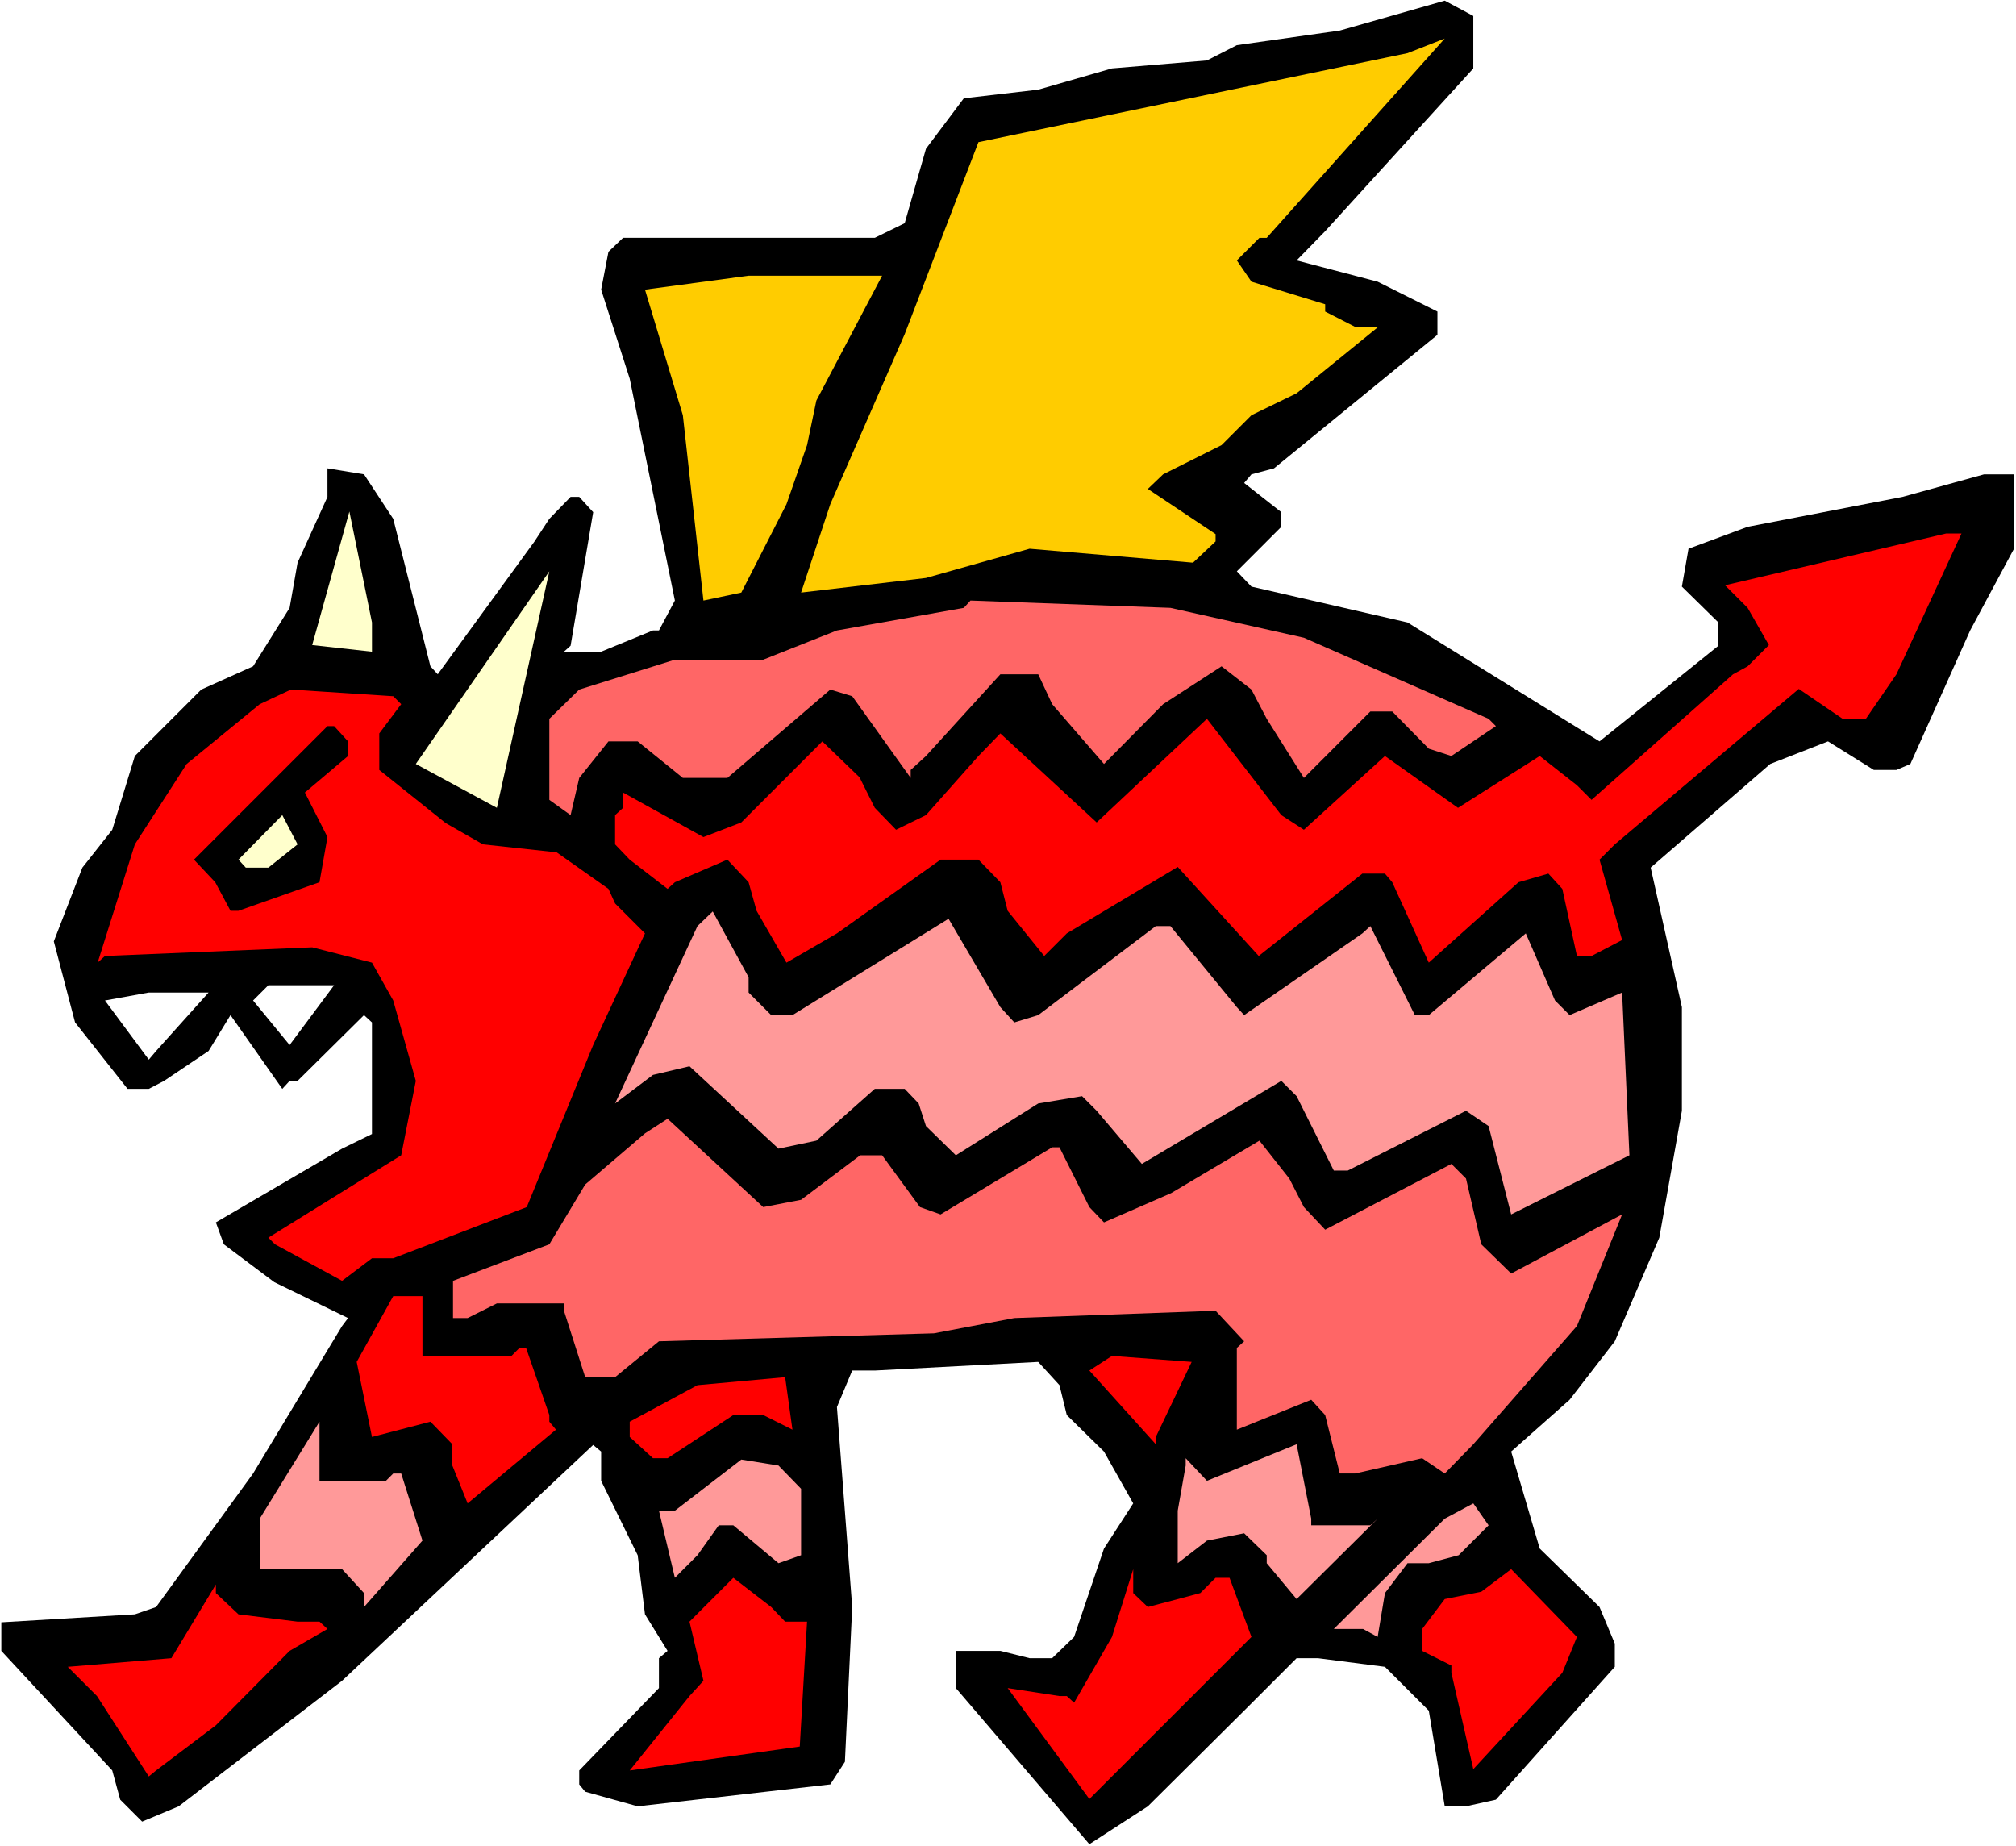 <?xml version="1.0" encoding="UTF-8" standalone="no"?>
<svg
   version="1.0"
   width="129.766mm"
   height="118.826mm"
   id="svg26"
   sodipodi:docname="Devil Creature 2.wmf"
   xmlns:inkscape="http://www.inkscape.org/namespaces/inkscape"
   xmlns:sodipodi="http://sodipodi.sourceforge.net/DTD/sodipodi-0.dtd"
   xmlns="http://www.w3.org/2000/svg"
   xmlns:svg="http://www.w3.org/2000/svg">
  <rect width="100%" height="100%" fill="#333333" stroke="none"/>
  <sodipodi:namedview
     id="namedview26"
     pagecolor="#ffffff"
     bordercolor="#000000"
     borderopacity="0.25"
     inkscape:showpageshadow="2"
     inkscape:pageopacity="0.0"
     inkscape:pagecheckerboard="0"
     inkscape:deskcolor="#d1d1d1"
     inkscape:document-units="mm" />
  <defs
     id="defs1">
    <pattern
       id="WMFhbasepattern"
       patternUnits="userSpaceOnUse"
       width="6"
       height="6"
       x="0"
       y="0" />
  </defs>
  <path
     style="fill:#ffffff;fill-opacity:1;fill-rule:evenodd;stroke:none"
     d="M 0,449.106 H 490.455 V 0 H 0 Z"
     id="path1" />
  <path
     style="fill:#000000;fill-opacity:1;fill-rule:evenodd;stroke:none"
     d="m 358.428,16.646 -36.037,39.594 -6.949,7.111 19.715,5.171 14.544,7.272 v 5.656 l -39.754,32.483 -5.494,1.454 -1.778,2.101 9.05,7.111 v 3.555 l -10.827,10.828 3.555,3.717 37.976,8.727 46.702,28.928 28.926,-23.271 v -5.656 l -8.888,-8.727 1.616,-9.212 14.382,-5.333 37.653,-7.272 19.877,-5.495 h 7.272 v 18.1 l -10.666,19.878 -14.544,32.483 -3.394,1.454 h -5.494 l -11.15,-6.949 -14.059,5.495 -29.088,25.211 7.595,33.937 v 25.211 l -5.494,30.867 -10.827,25.211 -10.989,14.221 -14.221,12.605 6.949,23.595 14.544,14.221 3.717,8.888 v 5.656 l -28.926,32.321 -7.272,1.616 h -5.171 l -3.878,-23.271 -10.666,-10.666 -16.322,-2.101 h -5.171 l -12.766,12.767 -23.432,23.271 -14.221,9.212 -32.482,-37.978 v -9.05 h 10.827 l 7.11,1.778 h 5.494 l 5.333,-5.171 7.272,-21.494 7.11,-10.989 -7.11,-12.605 -9.05,-8.888 -1.778,-7.272 -5.171,-5.656 -39.754,2.101 h -5.494 l -3.717,8.888 3.717,48.644 -1.778,37.654 -3.555,5.495 -46.864,5.333 -12.766,-3.555 -1.454,-1.778 v -3.394 l 19.392,-20.039 v -7.272 l 2.101,-1.778 -5.494,-8.888 -1.778,-14.383 -8.888,-18.1 v -7.111 l -1.939,-1.616 -61.085,57.37 -39.754,30.544 -8.888,3.717 -5.333,-5.333 -1.939,-7.111 -26.987,-29.089 v -6.949 l 32.482,-1.939 5.171,-1.778 23.594,-32.483 21.654,-35.877 1.454,-1.939 -17.938,-8.727 -12.282,-9.212 -1.939,-5.333 30.704,-17.938 7.272,-3.555 V 248.713 L 88.557,246.935 72.397,262.935 H 70.458 l -1.778,1.939 -12.605,-17.938 -5.333,8.727 -10.827,7.272 -3.717,1.939 h -5.171 l -12.766,-16.161 -5.171,-19.716 6.949,-17.938 7.272,-9.212 5.494,-17.938 16.16,-16.161 12.605,-5.656 8.888,-14.221 1.939,-10.989 7.272,-15.999 v -6.949 l 8.888,1.454 7.11,10.828 9.05,35.877 1.778,1.939 23.432,-32.16 3.717,-5.656 5.171,-5.333 h 2.101 l 3.394,3.717 -5.494,32.483 -1.616,1.454 h 9.05 l 12.605,-5.171 h 1.454 l 3.878,-7.272 -10.989,-53.977 -6.949,-21.655 1.778,-9.212 3.555,-3.394 h 61.246 l 7.272,-3.555 5.171,-18.1 9.211,-12.282 18.099,-2.101 17.938,-5.171 23.109,-1.939 7.272,-3.717 25.048,-3.555 25.533,-7.272 6.949,3.717 z"
     id="path2" />
  <path
     style="fill:#ffcc00;fill-opacity:1;fill-rule:evenodd;stroke:none"
     d="m 306.393,57.855 -5.494,5.495 3.555,5.171 17.938,5.495 v 1.778 l 7.272,3.717 h 5.656 l -19.877,16.161 -10.989,5.333 -7.272,7.272 -14.221,7.111 -3.717,3.555 16.483,10.989 v 1.778 l -5.494,5.171 -39.754,-3.394 -25.21,7.111 -30.381,3.555 7.11,-21.494 18.099,-41.371 17.938,-46.704 104.393,-21.655 9.05,-3.555 -43.309,48.482 z"
     id="path3" />
  <path
     style="fill:#ffcc00;fill-opacity:1;fill-rule:evenodd;stroke:none"
     d="m 198.606,97.449 -2.262,10.828 -5.01,14.383 -10.989,21.494 -9.211,1.939 -5.01,-45.088 -9.211,-30.544 25.21,-3.394 h 32.482 z"
     id="path4" />
  <path
     style="fill:#ffffcc;fill-opacity:1;fill-rule:evenodd;stroke:none"
     d="m 90.496,158.536 -14.544,-1.616 9.05,-32.483 5.494,26.988 z"
     id="path5" />
  <path
     style="fill:#ff0000;fill-opacity:1;fill-rule:evenodd;stroke:none"
     d="m 461.367,164.031 -7.434,10.828 h -5.656 l -10.666,-7.272 -44.763,37.816 -3.717,3.717 5.494,19.554 -7.434,3.879 h -3.555 l -3.555,-16.322 -3.394,-3.717 -7.272,2.101 -21.816,19.554 -8.888,-19.554 -1.778,-2.101 h -5.494 l -25.21,20.039 -19.715,-21.655 -26.987,16.161 -5.494,5.495 -8.888,-10.989 -1.778,-6.949 -5.333,-5.495 h -9.211 l -25.21,17.938 -12.282,7.111 -7.272,-12.605 -1.939,-6.949 -5.171,-5.495 -12.766,5.495 -1.778,1.616 -9.211,-7.111 -3.555,-3.717 v -7.111 l 1.939,-1.778 v -3.717 l 19.554,10.828 9.211,-3.555 19.715,-19.716 9.05,8.727 3.717,7.434 5.171,5.333 7.272,-3.555 12.766,-14.383 5.333,-5.495 23.432,21.655 26.826,-25.211 18.099,23.433 5.494,3.555 19.715,-17.938 17.776,12.605 19.877,-12.605 9.05,7.111 3.555,3.555 34.421,-30.544 3.555,-1.939 5.171,-5.171 -5.171,-9.05 -5.494,-5.495 53.813,-12.605 h 3.717 z"
     id="path6" />
  <path
     style="fill:#ffffcc;fill-opacity:1;fill-rule:evenodd;stroke:none"
     d="m 101.161,185.848 32.482,-46.866 -12.766,57.532 z"
     id="path7" />
  <path
     style="fill:#ff6666;fill-opacity:1;fill-rule:evenodd;stroke:none"
     d="m 317.22,155.143 44.925,19.716 1.778,1.778 -10.827,7.272 -5.494,-1.778 -8.888,-9.05 h -5.333 l -16.16,16.161 -9.05,-14.383 -3.717,-7.111 -7.272,-5.656 -14.221,9.212 -14.382,14.545 -12.605,-14.545 -3.394,-7.272 h -9.211 l -18.099,19.878 -3.717,3.394 v 1.939 l -14.221,-19.878 -5.333,-1.616 -25.048,21.494 h -10.827 l -10.989,-8.888 h -7.11 l -7.11,8.888 -2.101,9.05 -5.171,-3.717 v -19.716 l 7.272,-7.111 23.27,-7.272 h 21.493 l 17.938,-7.111 30.866,-5.495 1.616,-1.778 48.642,1.778 z"
     id="path8" />
  <path
     style="fill:#ff0000;fill-opacity:1;fill-rule:evenodd;stroke:none"
     d="m 97.606,171.303 -5.333,7.111 v 8.888 l 16.16,12.929 9.05,5.171 17.938,1.939 12.605,8.888 1.616,3.555 7.272,7.272 -12.605,27.15 -16.16,39.432 -32.482,12.444 h -5.171 l -7.272,5.495 -16.322,-8.888 -1.616,-1.616 32.32,-20.039 3.555,-18.1 -5.494,-19.554 -5.171,-9.212 -14.544,-3.717 -50.419,2.101 -1.778,1.616 9.05,-28.766 12.605,-19.554 17.776,-14.545 7.595,-3.555 24.886,1.616 z"
     id="path9" />
  <path
     style="fill:#000000;fill-opacity:1;fill-rule:evenodd;stroke:none"
     d="m 84.678,180.353 v 3.555 l -10.504,8.888 5.494,10.828 -1.939,10.989 -19.715,6.949 h -1.939 l -3.717,-6.949 -5.171,-5.495 32.482,-32.483 h 1.616 z"
     id="path10" />
  <path
     style="fill:#ffffcc;fill-opacity:1;fill-rule:evenodd;stroke:none"
     d="m 65.286,211.059 h -5.494 l -1.778,-1.939 10.666,-10.828 3.717,7.111 z"
     id="path11" />
  <path
     style="fill:#ff9999;fill-opacity:1;fill-rule:evenodd;stroke:none"
     d="m 182.123,241.441 5.494,5.495 h 5.171 l 37.976,-23.433 12.605,21.494 3.394,3.717 5.818,-1.778 28.603,-21.655 h 3.555 l 16.16,19.716 1.778,1.939 28.765,-19.878 1.939,-1.778 10.827,21.655 h 3.394 l 23.594,-19.878 7.11,16.322 3.555,3.555 12.766,-5.495 1.778,39.594 -28.765,14.383 -5.494,-21.494 -5.494,-3.717 -28.765,14.545 h -3.394 l -9.05,-18.1 -3.717,-3.717 -33.936,20.201 -10.989,-12.929 -3.555,-3.555 -10.666,1.778 -20.038,12.605 -7.272,-7.111 -1.778,-5.495 -3.394,-3.555 h -7.272 l -14.221,12.605 -9.211,1.939 -21.654,-20.039 -8.888,2.101 -9.211,6.949 20.038,-43.149 3.717,-3.555 8.726,15.999 z"
     id="path12" />
  <path
     style="fill:#ffffff;fill-opacity:1;fill-rule:evenodd;stroke:none"
     d="m 70.458,254.208 -8.888,-10.828 3.717,-3.717 h 15.998 z"
     id="path13" />
  <path
     style="fill:#ffffff;fill-opacity:1;fill-rule:evenodd;stroke:none"
     d="m 37.976,255.662 -1.778,2.101 -10.666,-14.383 10.666,-1.939 h 14.544 z"
     id="path14" />
  <path
     style="fill:#ff6666;fill-opacity:1;fill-rule:evenodd;stroke:none"
     d="m 194.889,291.862 14.382,-10.828 h 5.333 l 9.211,12.605 5.01,1.778 27.149,-16.322 h 1.778 l 7.272,14.545 3.555,3.717 16.322,-7.111 21.493,-12.767 7.272,9.212 3.555,6.949 5.171,5.495 30.704,-15.999 3.555,3.555 3.717,15.999 7.272,7.111 26.987,-14.383 -10.989,27.15 -25.21,28.766 -6.949,7.111 -5.494,-3.717 -16.322,3.717 h -3.717 l -3.555,-14.221 -3.394,-3.717 -18.099,7.272 V 327.901 l 1.778,-1.616 -6.949,-7.434 -48.965,1.778 -19.554,3.717 -66.902,1.939 -10.666,8.727 h -7.272 l -5.171,-16.161 v -1.778 h -16.322 l -7.11,3.555 h -3.555 v -9.05 l 23.432,-8.888 8.726,-14.545 14.544,-12.444 5.494,-3.555 23.27,21.494 z"
     id="path15" />
  <path
     style="fill:#ff0000;fill-opacity:1;fill-rule:evenodd;stroke:none"
     d="m 102.777,329.84 h 21.654 l 1.939,-1.939 h 1.616 l 5.656,16.322 v 1.616 l 1.616,1.939 -21.493,17.938 -3.717,-9.212 v -5.171 l -5.333,-5.495 -14.221,3.717 -3.717,-18.262 8.888,-15.999 h 7.11 z"
     id="path16" />
  <path
     style="fill:#ff0000;fill-opacity:1;fill-rule:evenodd;stroke:none"
     d="m 281.184,349.556 v 1.778 l -16.16,-17.938 5.494,-3.555 19.392,1.454 z"
     id="path17" />
  <path
     style="fill:#ff0000;fill-opacity:1;fill-rule:evenodd;stroke:none"
     d="m 185.678,344.223 h -7.272 l -15.998,10.504 h -3.555 l -5.656,-5.171 v -3.717 l 16.483,-8.888 21.331,-1.939 1.778,12.767 z"
     id="path18" />
  <path
     style="fill:#ff9999;fill-opacity:1;fill-rule:evenodd;stroke:none"
     d="m 93.889,360.222 1.778,-1.778 h 1.939 l 5.171,16.322 -14.221,16.161 v -3.394 l -5.333,-5.818 H 63.186 v -12.282 l 14.544,-23.595 v 14.383 z"
     id="path19" />
  <path
     style="fill:#ff9999;fill-opacity:1;fill-rule:evenodd;stroke:none"
     d="m 318.998,371.05 h 14.382 l 1.778,-1.616 -19.715,19.554 -7.272,-8.727 v -1.939 l -5.494,-5.333 -9.05,1.778 -7.11,5.495 v -12.767 l 1.939,-10.989 v -1.778 l 5.171,5.495 21.816,-8.888 3.555,18.1 z"
     id="path20" />
  <path
     style="fill:#ff9999;fill-opacity:1;fill-rule:evenodd;stroke:none"
     d="m 194.889,362.161 v 16.161 l -5.494,1.939 -10.989,-9.212 h -3.555 l -5.171,7.272 -5.494,5.495 -3.878,-16.322 h 3.878 l 16.16,-12.444 9.05,1.454 z"
     id="path21" />
  <path
     style="fill:#ff9999;fill-opacity:1;fill-rule:evenodd;stroke:none"
     d="m 354.873,378.322 -7.272,1.939 h -5.171 l -5.494,7.272 -1.778,10.666 -3.555,-1.939 h -7.11 l 26.987,-26.827 6.949,-3.717 3.717,5.333 z"
     id="path22" />
  <path
     style="fill:#ff0000;fill-opacity:1;fill-rule:evenodd;stroke:none"
     d="m 279.244,390.927 12.766,-3.394 3.717,-3.717 h 3.394 l 5.333,14.383 -39.43,39.432 -19.877,-26.988 12.605,1.939 h 1.778 l 1.778,1.616 9.211,-15.999 5.171,-16.484 v 5.818 z"
     id="path23" />
  <path
     style="fill:#ff0000;fill-opacity:1;fill-rule:evenodd;stroke:none"
     d="m 380.083,406.926 -21.654,23.433 -5.333,-23.433 v -1.778 l -7.11,-3.555 v -5.333 l 5.494,-7.272 8.888,-1.778 7.272,-5.495 15.998,16.484 z"
     id="path24" />
  <path
     style="fill:#ff0000;fill-opacity:1;fill-rule:evenodd;stroke:none"
     d="m 191.011,394.483 h 5.333 l -1.778,30.382 -41.37,5.818 14.544,-18.1 3.394,-3.717 -3.394,-14.383 10.666,-10.666 9.211,7.111 z"
     id="path25" />
  <path
     style="fill:#ff0000;fill-opacity:1;fill-rule:evenodd;stroke:none"
     d="m 58.014,392.705 14.382,1.778 h 5.333 l 1.939,1.778 -9.211,5.333 -17.938,18.1 -14.544,10.989 -1.778,1.454 -12.605,-19.554 -7.11,-7.111 25.21,-2.101 10.827,-17.938 v 2.101 z"
     id="path26" />
</svg>
